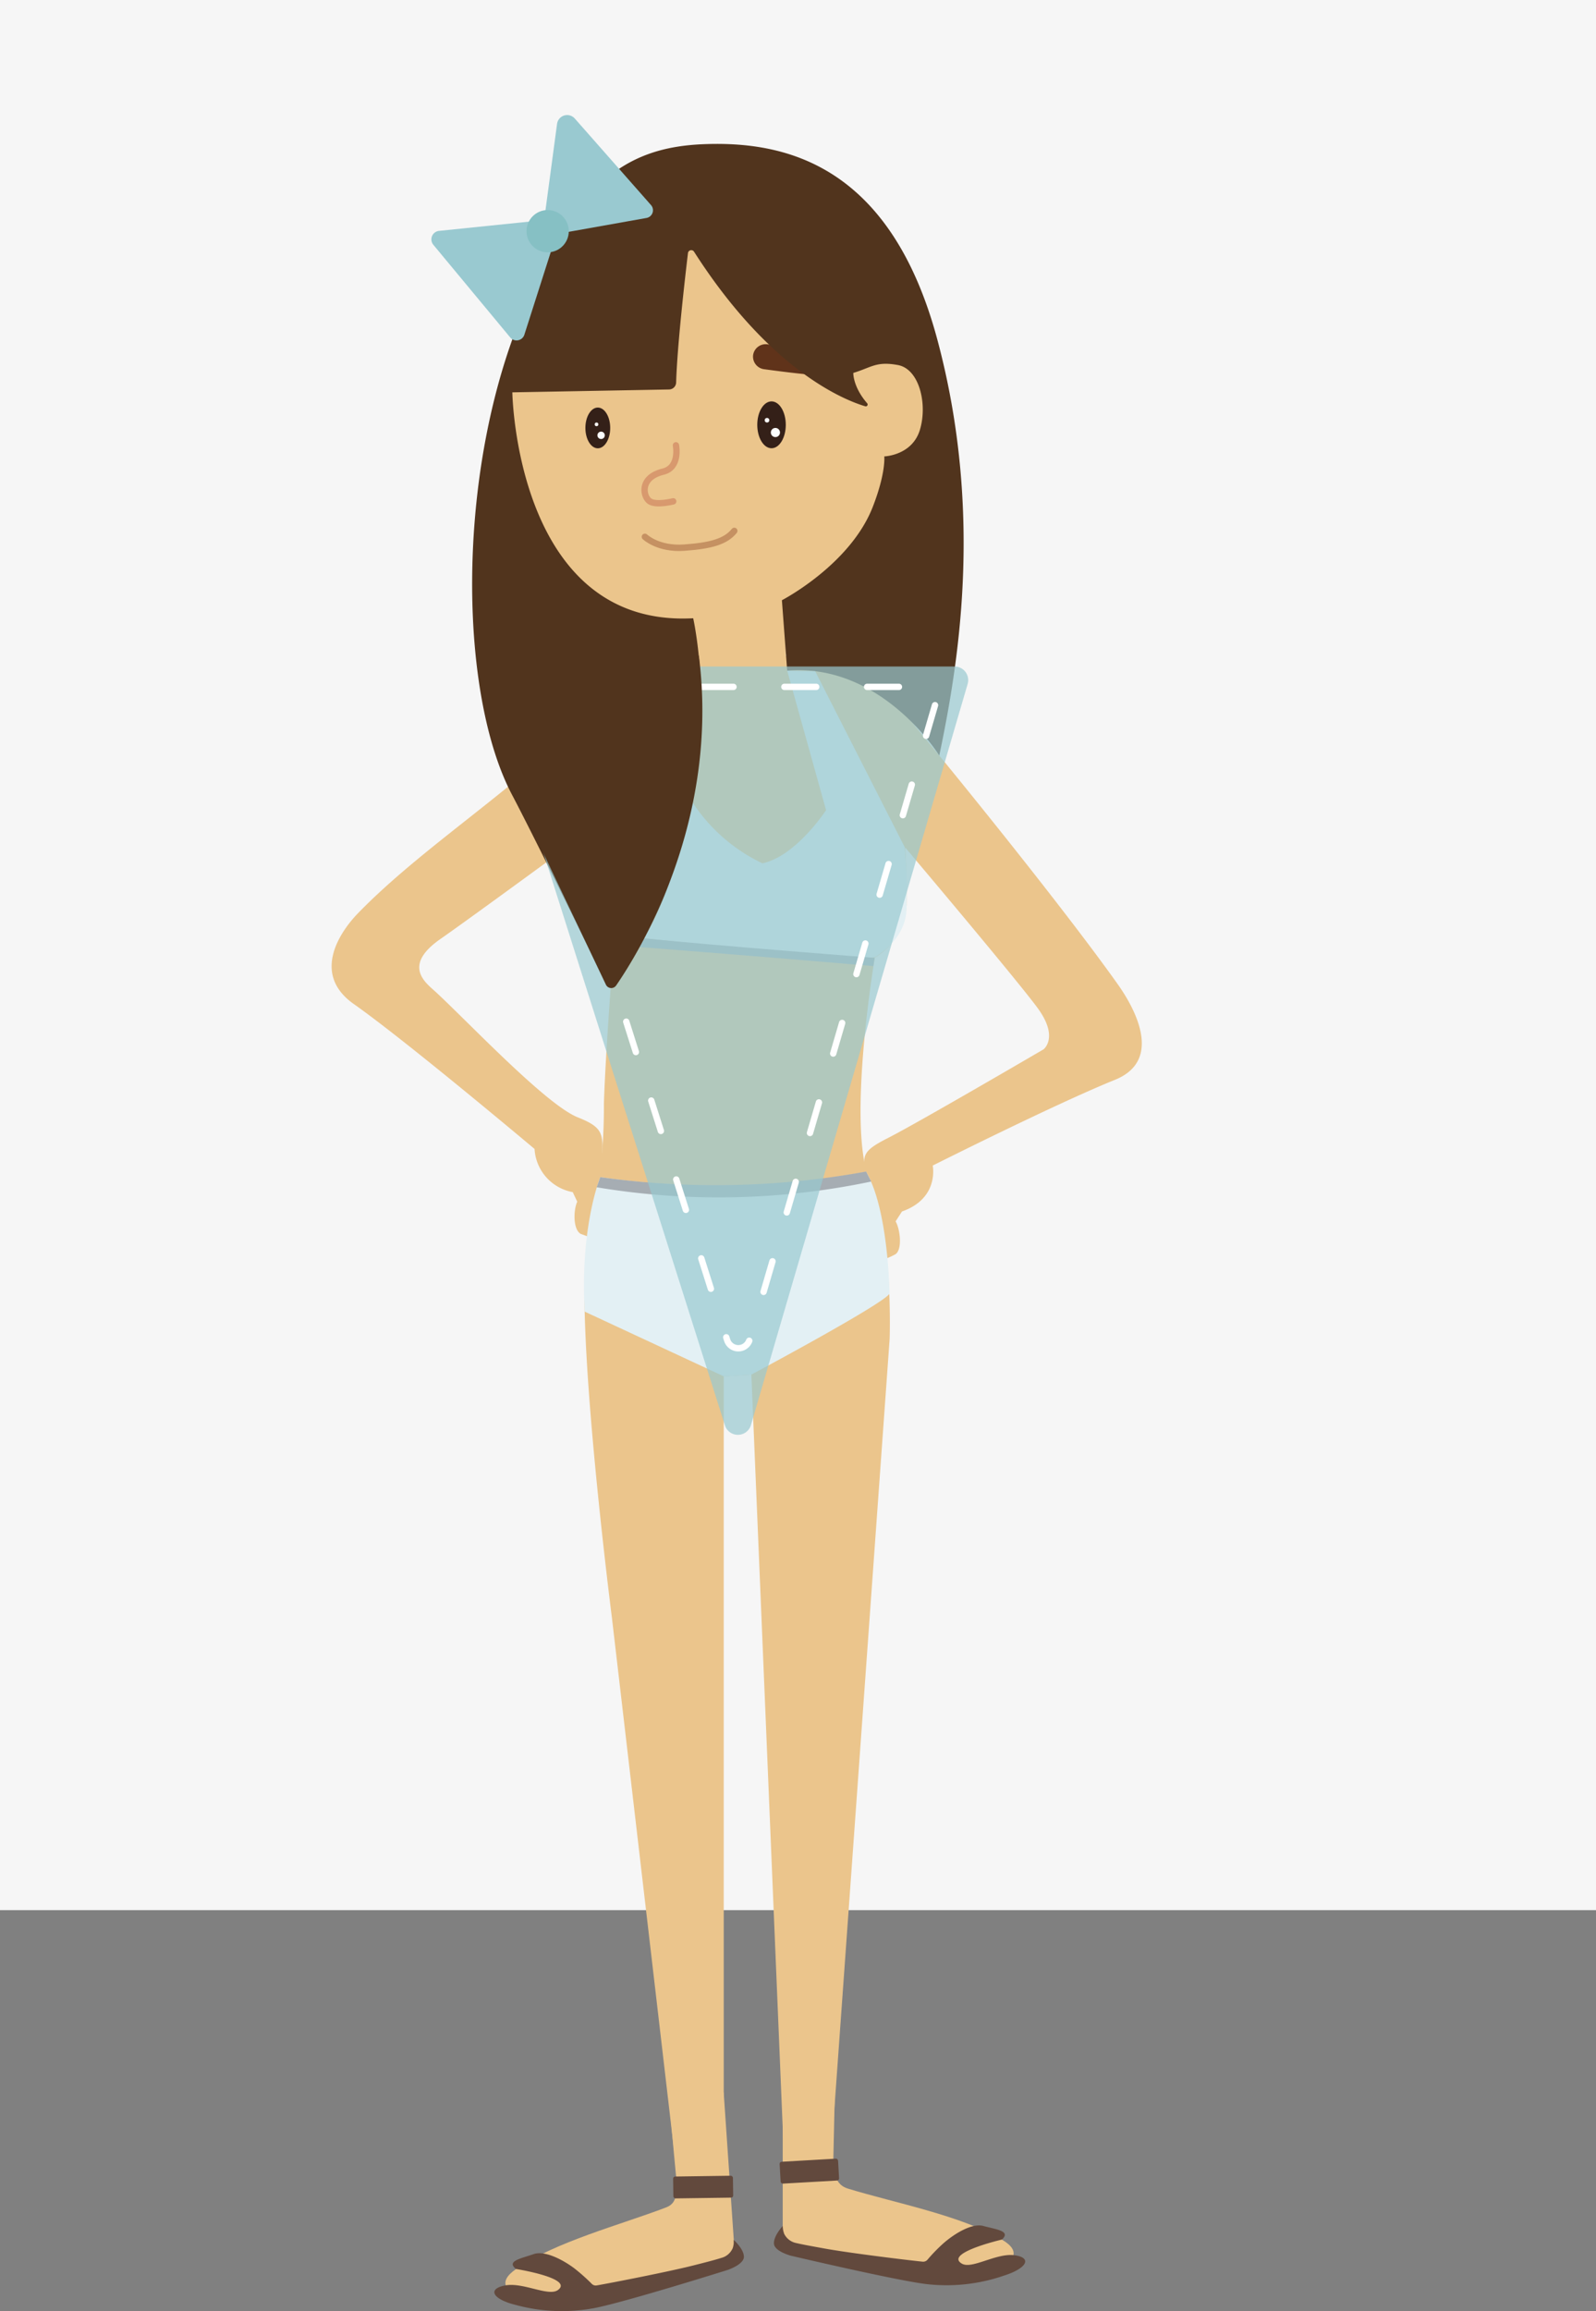 <svg xmlns="http://www.w3.org/2000/svg" viewBox="0 0 250.8 362.98"><rect x="0" y="0" width="250.8" height="362.98" fill="#808080" stroke="none"/><defs><style>.cls-1{fill:#f6f6f6;}.cls-2{fill:#ebc58c;}.cls-3{fill:#342018;}.cls-16,.cls-4,.cls-5,.cls-7{fill:none;}.cls-4{stroke:#d8996e;}.cls-16,.cls-4,.cls-5{stroke-linecap:round;stroke-linejoin:round;}.cls-5{stroke:#c59162;}.cls-6{fill:#60331a;}.cls-7{stroke:#222220;stroke-miterlimit:10;}.cls-8{fill:#51341d;}.cls-15,.cls-9{fill:#99c9d0;}.cls-10{fill:#86c0c4;}.cls-11{fill:#e3f0f4;}.cls-12{fill:#a6adb3;}.cls-13{fill:#fdfdfd;}.cls-14{fill:#62493d;}.cls-15{opacity:0.7;}.cls-16{stroke:#fff;stroke-dasharray:5 8;}</style></defs><title>modelo1</title><g id="Capa_2" data-name="Capa 2"><g id="desk"><rect class="cls-1" width="250.8" height="300"/><path class="cls-2" d="M92.28,116.91S90,130.77,89.64,135.27c-.31,3.93,1.18,11.51,6.81,13.3,0,0-1.29,16.37-1.55,24.75a89.92,89.92,0,0,1-2.48,21.51c-2.47,10.83,3.72,59.1,3.72,59.1L106,338.4h7.73V216.18l4.34-.31,5,120.05,7.73-.31,9-125.31s.61-16.09-3.1-24.75.77-35.15.77-35.15a10.27,10.27,0,0,0,5-8.33,120.21,120.21,0,0,0-.78-15.31l-5.12-8.45Z"/><path class="cls-2" d="M123.06,103.24s10.52-1.54,19.49,9.28,24.92,30.56,33.11,42.08c2.06,2.91,7.58,11.76-.47,15-9.38,3.79-28.62,13.46-28.62,13.46s1.08,5.14-4.83,7.21l-1,1.55c.71,1.24,1.08,4.36,0,5.15a11.25,11.25,0,0,1-1.37.65s-2-8.32-3-12.19-1.09-4.54,3.17-6.7c4.78-2.43,24.44-13.92,24.44-13.92s2.48-1.86-.93-6.5S141.31,132,141.31,132h-16.4Z"/><path class="cls-2" d="M107.59,104.38s-8.36,1.53-18.9,11.5c-10.22,9.67-23.39,18.2-32.5,27.62-2.48,2.57-7.47,9.36-.58,14.2C63.88,163.52,84,180.45,84,180.45A7.32,7.32,0,0,0,90,187.23l.71,1.5c-.6,1.3-.69,4.3.52,5.05l1.38.51a97.22,97.22,0,0,0,2-12.18c.18-4,.28-5-3.81-6.62-5-2-17.13-14.89-22.31-19.68-1.52-1.41-5.45-4.12.87-8.44C74,144.13,89.6,132.7,89.6,132.7l18.76.51Z"/><path class="cls-2" d="M104.19,105.47s5-3.31,23-2.3L129.4,132l-26.66,2.34Z"/><ellipse class="cls-2" cx="113.2" cy="68.25" rx="34.08" ry="31.52"/><rect class="cls-2" x="106.69" y="93.03" width="16.79" height="16.79"/><ellipse class="cls-3" cx="121.24" cy="66.72" rx="2.24" ry="3.68"/><ellipse class="cls-3" cx="93.94" cy="67.21" rx="1.95" ry="3.2"/><path class="cls-4" d="M106.22,69.94s.7,3.47-2,4.13c-3.86.94-3.15,4-2.11,4.67s3.68,0,3.68,0"/><path class="cls-5" d="M101.34,84.31s2.06,2,6.2,1.7,6.47-.93,7.85-2.63"/><path class="cls-6" d="M128.2,58.87c-1.26.06-8.11-.88-8.11-.88a2,2,0,0,1-1.75-2.18h0a2,2,0,0,1,2.52-1.68l6.57,2.29c.92.27,1.53.76,1.56,1.72C129,58.58,128.71,58.84,128.2,58.87Z"/><path class="cls-7" d="M90.32,59.11c1.11,0,7.09-1.09,7.09-1.09a1.74,1.74,0,0,0,1.45-2h0a1.74,1.74,0,0,0-2.28-1.37L90.9,56.93a1.59,1.59,0,0,0-1.3,1.57C89.6,58.89,89.87,59.11,90.32,59.11Z"/><path class="cls-8" d="M108.11,39.74c-.5,4.18-1.7,14.73-1.86,20.33a1.13,1.13,0,0,1-1.11,1.1l-24.63.45s.57,37,28.42,35.48c0,0,7.12,31.11-12.27,57.22a.94.94,0,0,1-1.58-.15c-2.45-5-11.08-22.63-14.6-29.31-7.93-15-8.82-46.76,0-71.47S98.27,23.1,110.72,22.64s29.16,3,36.59,30.75,3.08,51.9.29,65.28c0,0-9-14.58-23.9-13.34l-.83-11.06s10.89-5.63,14.36-14.87c2-5.21,1.73-7.72,1.73-7.72s4.36-.13,5.59-4.15-.06-9.58-3.46-10.2-4.1.36-7,1.24c0,0-.08,2.16,2.18,4.77a.29.29,0,0,1-.3.47c-3.38-1-15-5.68-26.9-24.27A.52.52,0,0,0,108.11,39.74Z"/><path class="cls-9" d="M68.1,38.45,80.18,53a1.29,1.29,0,0,0,2.22-.43l4.41-13.8,2-2.26,12.8-2.28a1.23,1.23,0,0,0,.71-2l-12-13.62a1.6,1.6,0,0,0-2.78.83L85.72,33l-2.3,1.78L69,36.26A1.34,1.34,0,0,0,68.1,38.45Z"/><circle class="cls-10" cx="86.06" cy="36.31" r="3.32"/><path class="cls-11" d="M113.77,216.18l4.34-.31s20.5-10.94,21.67-12.68c0,0-.15-13.23-3.68-19.15a128.42,128.42,0,0,1-41.77.84s-3.21,7.7-2.45,21.12Z"/><path class="cls-11" d="M101.16,147.37s32.09,3.37,36.28,3c0,0,4.67-2.55,5-7.3a69.29,69.29,0,0,0-.26-10L128.1,105.42l-4.4-.09,6.11,21.91s-4.71,7.23-10,8.35a27,27,0,0,1-11-9.6S105.59,140.66,101.16,147.37Z"/><path class="cls-12" d="M94.33,184.88A131.29,131.29,0,0,0,136.1,184l.8,1.57a116.63,116.63,0,0,1-43.13.9Z"/><path class="cls-12" d="M101.16,147.37l-.79,1.36s15.25,1.16,36.87,3l.2-1.29S112.32,148.5,101.16,147.37Z"/><circle class="cls-13" cx="121.85" cy="67.93" r="0.72"/><circle class="cls-13" cx="120.53" cy="66" r="0.36"/><circle class="cls-13" cx="94.46" cy="68.37" r="0.58"/><circle class="cls-13" cx="93.74" cy="66.65" r="0.29"/><path class="cls-2" d="M113.72,328.61l1.65,24.07s1.1,3.67-7,4.65-20.56,4.88-20.56,4.88-12.9-1.57-6.71-5.85,16.39-6.93,23.52-9.65c1.23-.47,2-1.3,1.61-5-.49-5.07-.79-8.72-.79-8.72Z"/><rect class="cls-14" x="105.77" y="341.78" width="9.4" height="3.44" rx="0.33" ry="0.33" transform="translate(-4.76 1.57) rotate(-0.8)"/><path class="cls-14" d="M115.3,351.79a3.31,3.31,0,0,1-.15,1.27h0a2.67,2.67,0,0,1-1.8,1.56c-1.12.35-2.06.59-4.34,1.17-3.94,1-13.07,2.78-15.24,3.15a.87.87,0,0,1-.78-.25,29.53,29.53,0,0,0-2.8-2.48c-1.92-1.42-4.66-2.77-6.32-2.19-2,.7-4.36,1.09-2.78,2.34,0,0,9.11,1.45,6.59,3.3-1.48,1.08-5.44-1.24-8.28-.72s-2.08,2.17,1.73,3.09a27.64,27.64,0,0,0,12.22.48c4.68-.88,21-6,21-6s2.58-.86,2.55-2.09S115.3,351.79,115.3,351.79Z"/><path class="cls-2" d="M123,326.38,123,350.5s-.85,3.74,7.32,4.15,20.85,3.41,20.85,3.41,12.76-2.49,6.28-6.31-16.84-5.76-24.15-8c-1.26-.38-2.43-1.27-2.34-5,.12-5.1.2-8.8.2-8.8Z"/><rect class="cls-14" x="122.56" y="339.29" width="9.2" height="3.44" rx="0.33" ry="0.33" transform="translate(273.53 674.22) rotate(176.74)"/><path class="cls-14" d="M123,349.61a3.61,3.61,0,0,0,.24,1.25h0a2.7,2.7,0,0,0,1.9,1.43c1.14.26,2.1.43,4.41.85,4,.73,13.24,1.85,15.42,2.07a.89.89,0,0,0,.77-.3,26,26,0,0,1,2.61-2.67c1.82-1.56,4.46-3.1,6.16-2.64,2,.55,4.42.77,2.93,2.14,0,0-9,2.09-6.34,3.75,1.55,1,5.34-1.62,8.21-1.3s2.23,2-1.51,3.2a27.68,27.68,0,0,1-12.15,1.35c-4.73-.55-21.34-4.46-21.34-4.46s-2.63-.68-2.69-1.91S123,349.61,123,349.61Z"/><g id="triangulo"><path class="cls-15" d="M79.07,104.68H150a2.14,2.14,0,0,1,2.06,2.74L118,223.84a2.14,2.14,0,0,1-4.09,0L77,107.46A2.13,2.13,0,0,1,79.07,104.68Z"/><path class="cls-16" d="M84.26,107.88h61.05a1.85,1.85,0,0,1,1.77,2.36l-29.3,100.21a1.84,1.84,0,0,1-3.52,0L82.5,110.28A1.85,1.85,0,0,1,84.26,107.88Z"/></g><path id="hair" class="cls-8" d="M83.27,129.52l11.94,25.12a.93.93,0,0,0,1.61.14c3.61-5.23,16.33-25.8,13-51.8h-34s1.28,10.54,2.25,13.93S83.27,129.52,83.27,129.52Z"/></g></g></svg>
